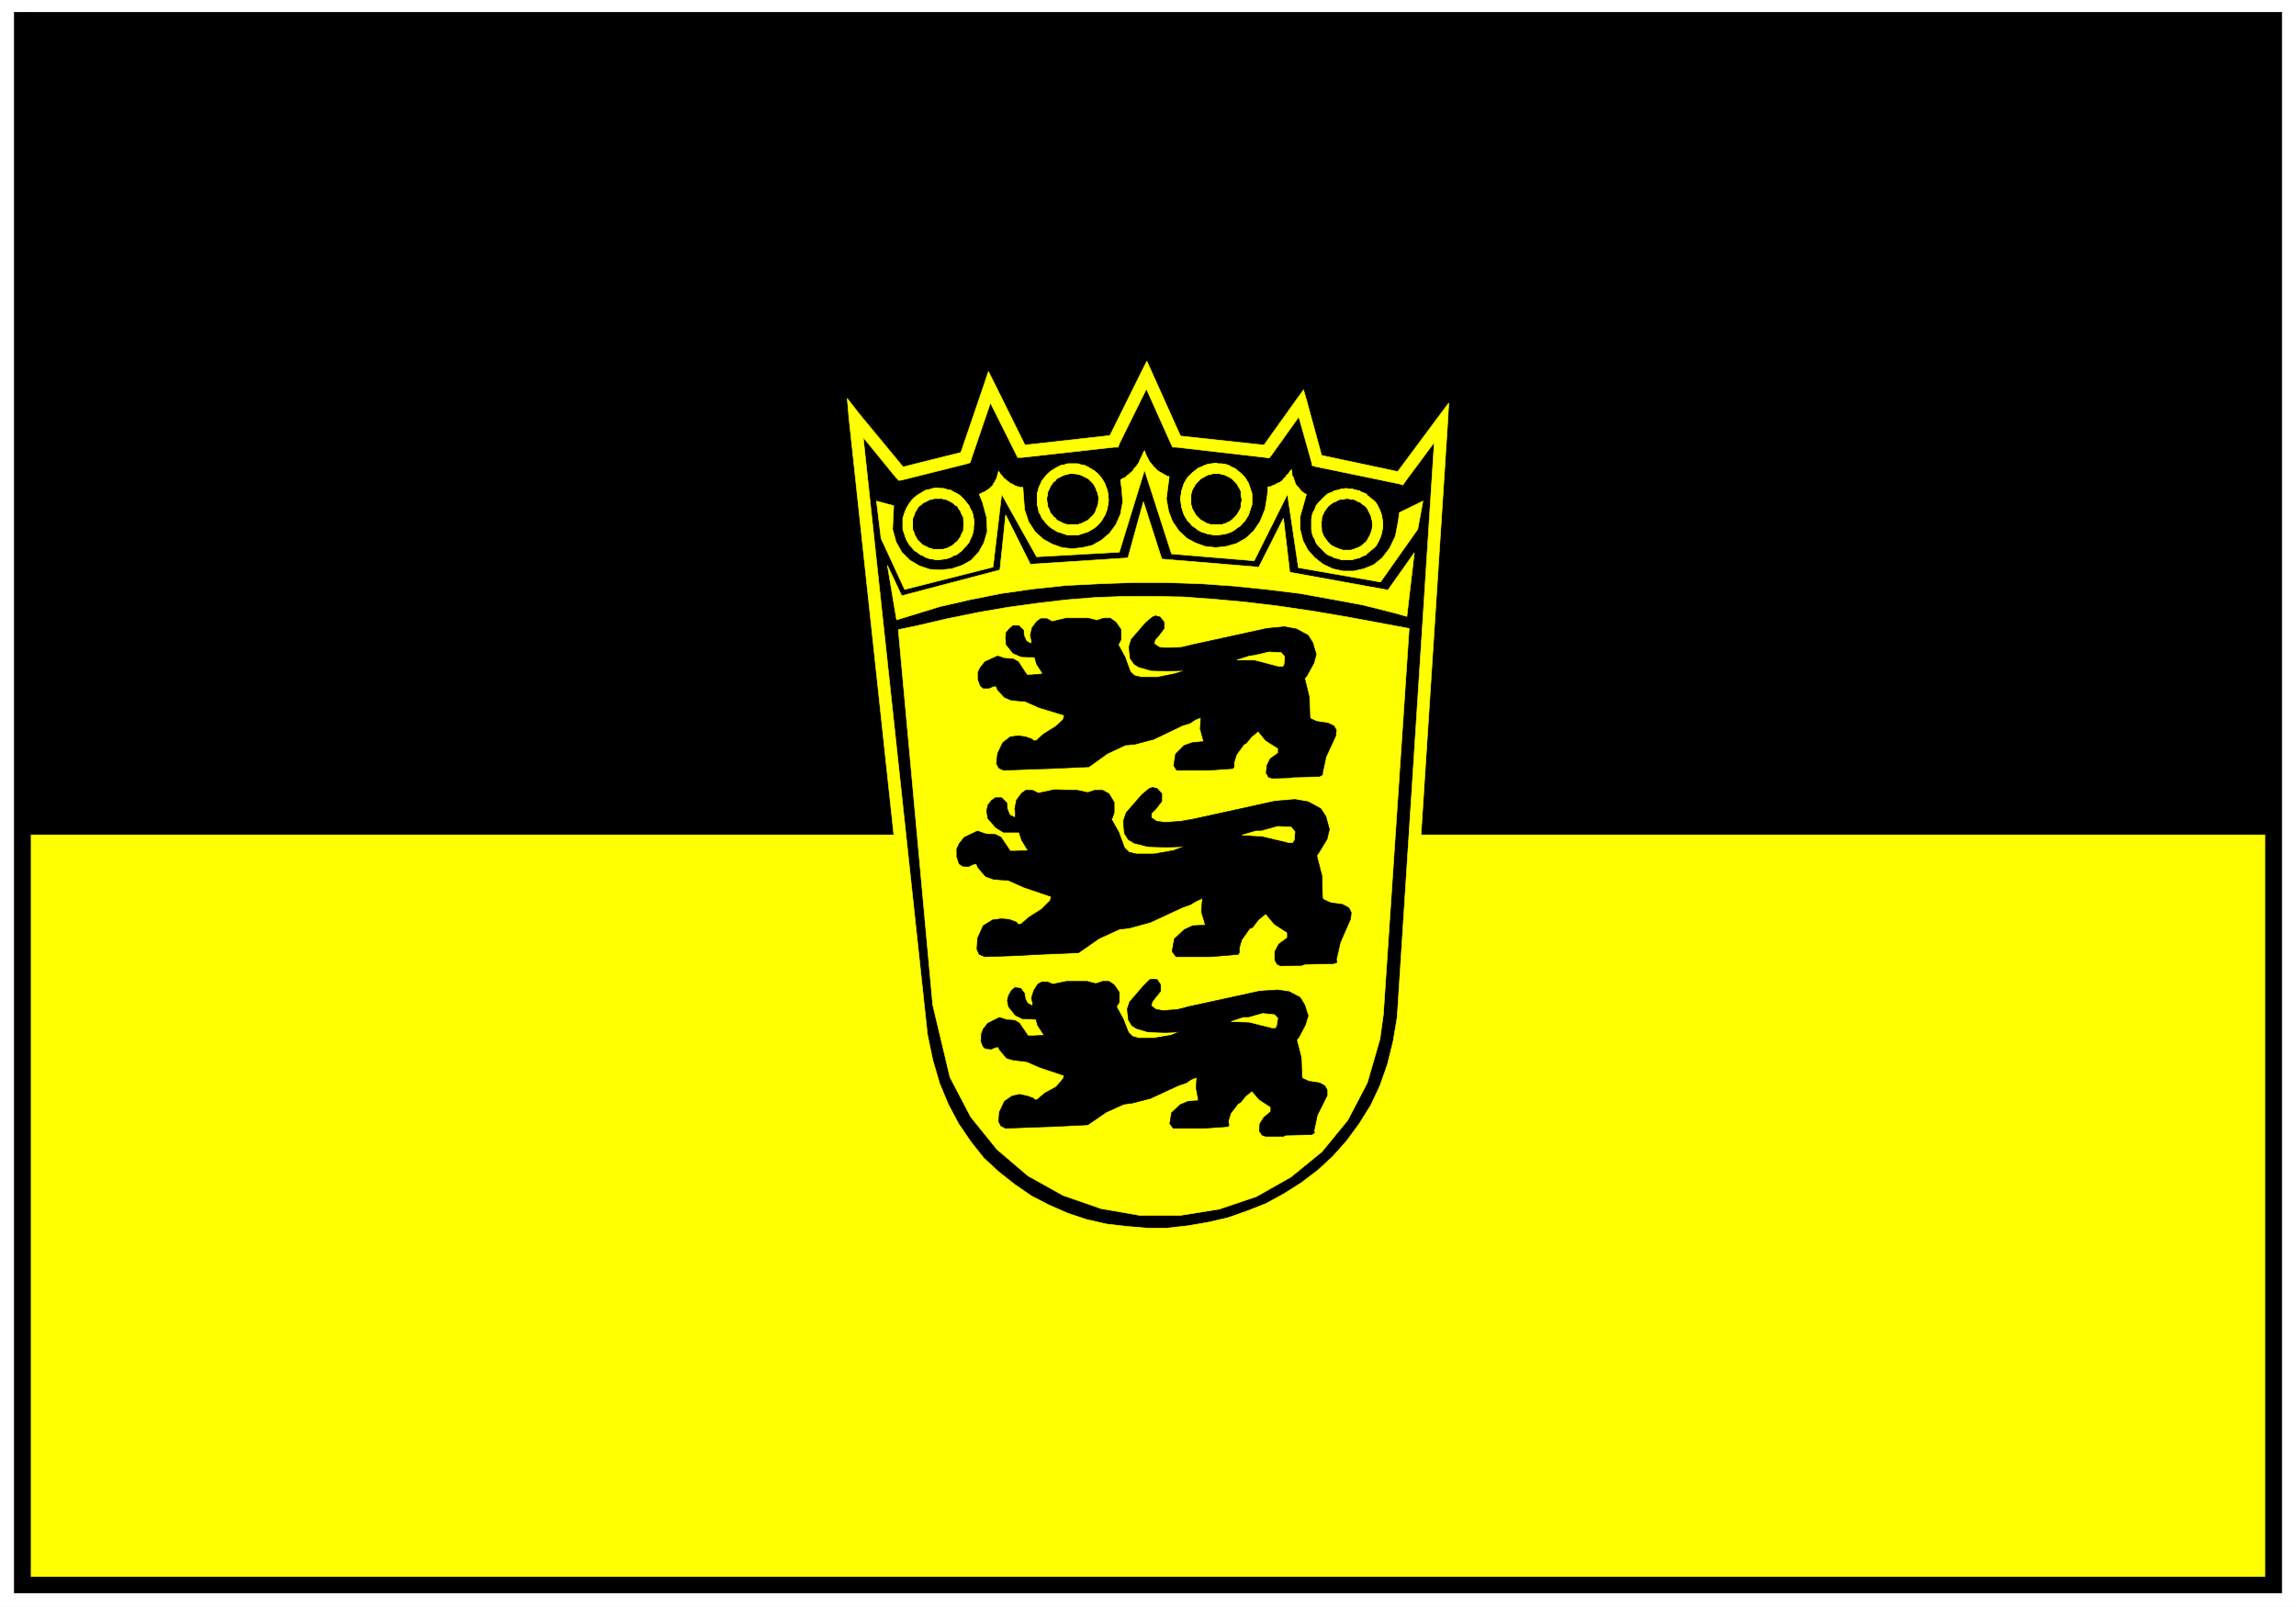 <svg width="3996.021" height="2796.88" viewBox="0 0 2997.016 2097.66" xmlns="http://www.w3.org/2000/svg"><rect x="0" y="0" width="2997.016" height="2097.66" fill="#808080" stroke="none"/><defs><clipPath id="a"><path d="M0 0h2998v2097.66H0Zm0 0"/></clipPath><clipPath id="b"><path d="M0 0h2997.016v2097.66H0Zm0 0"/></clipPath></defs><g clip-path="url(#a)"><path style="fill:#fff;fill-opacity:1;fill-rule:nonzero;stroke:none" d="M0 2097.66h2997.016V-2.012H0Zm0 0"/></g><g clip-path="url(#b)"><path style="fill:#fff;fill-opacity:1;fill-rule:evenodd;stroke:#fff;stroke-width:.19;stroke-linecap:square;stroke-linejoin:bevel;stroke-miterlimit:10;stroke-opacity:1" d="M0 0h766.5v537H0Zm0 0" transform="matrix(3.91 0 0 -3.91 0 2097.66)"/></g><path style="fill:#ff0;fill-opacity:1;fill-rule:evenodd;stroke:#ff0;stroke-width:.19;stroke-linecap:square;stroke-linejoin:bevel;stroke-miterlimit:10;stroke-opacity:1" d="M7.47 529.53h751.75V7.09H7.47Zm0 0" transform="matrix(3.91 0 0 -3.91 0 2097.66)"/><path style="fill:none;stroke:#000;stroke-width:.19;stroke-linecap:square;stroke-linejoin:bevel;stroke-miterlimit:10;stroke-opacity:1" d="M7.47 529.53h751.75V7.09H7.47Zm0 0" transform="matrix(3.91 0 0 -3.91 0 2097.66)"/><path style="fill:#000;fill-opacity:1;fill-rule:evenodd;stroke:#000;stroke-width:.19;stroke-linecap:square;stroke-linejoin:bevel;stroke-miterlimit:10;stroke-opacity:1" d="M10.16 527.04h746.18V9.96H10.16v517.08l-.39 5.36H4.79V4.6h756.92v527.8H9.77Zm0 0" transform="matrix(3.91 0 0 -3.91 0 2097.66)"/><path style="fill:#000;fill-opacity:1;fill-rule:evenodd;stroke:#000;stroke-width:.19;stroke-linecap:square;stroke-linejoin:bevel;stroke-miterlimit:10;stroke-opacity:1" d="M7.47 529.15h751.94V257.87H7.47Zm0 0" transform="matrix(3.91 0 0 -3.91 0 2097.66)"/><path style="fill:#000;fill-opacity:1;fill-rule:evenodd;stroke:#000;stroke-width:.19;stroke-linecap:square;stroke-linejoin:bevel;stroke-miterlimit:10;stroke-opacity:1" d="m392.83 389.1 29.89-3.45 11.69 16.09 5.37-18.96 27.78-5.94 13.8 18.58-13.03-198.86-1.15-8.24-2.11-7.85-2.49-7.28-3.25-6.71-3.84-6.32-4.21-5.75-4.99-5.36-5.17-4.79-5.56-4.21-5.94-3.84-6.13-3.25-6.32-2.68-6.71-2.3-6.9-1.73-6.9-1.15-6.89-.57h-6.9l-6.9.38-6.9.96-6.71 1.72-6.7 2.11-6.33 2.49-6.13 3.45-5.56 3.64-5.55 4.41-4.99 4.98-4.6 5.36-4.21 6.13-3.45 6.71-3.07 7.28-2.3 7.85-1.72 8.62-22.42 206.53 15.52-18.78 21.46 5.37 8.05 23.56 10.54-21.46 31.04 3.26 10.93 22.22zm0 0" transform="matrix(3.91 0 0 -3.91 0 2097.66)"/><path style="fill:#ff0;fill-opacity:1;fill-rule:evenodd;stroke:#ff0;stroke-width:.19;stroke-linecap:square;stroke-linejoin:bevel;stroke-miterlimit:10;stroke-opacity:1" d="m421.19 386.8 1.92.96-30.09 3.26-.38-3.84 29.89-3.44 1.92.76-1.92-.76 1.15-.2.77.96zm0 0" transform="matrix(3.91 0 0 -3.91 0 2097.66)"/><path style="fill:#ff0;fill-opacity:1;fill-rule:evenodd;stroke:#ff0;stroke-width:.19;stroke-linecap:square;stroke-linejoin:bevel;stroke-miterlimit:10;stroke-opacity:1" d="m436.33 402.32-3.64.57-11.5-16.09 3.26-2.3 11.5 16.1-3.45.57 3.83 1.15-1.15 4.02-2.49-3.45zm0 0" transform="matrix(3.91 0 0 -3.91 0 2097.66)"/><path style="fill:#ff0;fill-opacity:1;fill-rule:evenodd;stroke:#ff0;stroke-width:.19;stroke-linecap:square;stroke-linejoin:bevel;stroke-miterlimit:10;stroke-opacity:1" d="m439.97 384.69 1.53-1.34-5.17 18.97-3.83-1.15 5.36-18.97 1.54-1.53-1.54 1.53.19-1.15 1.35-.38zm0 0" transform="matrix(3.91 0 0 -3.91 0 2097.66)"/><path style="fill:#ff0;fill-opacity:1;fill-rule:evenodd;stroke:#ff0;stroke-width:.19;stroke-linecap:square;stroke-linejoin:bevel;stroke-miterlimit:10;stroke-opacity:1" d="m465.84 377.99 2.11.76-27.98 5.94-.57-4.02 27.78-5.75 1.92.77-1.92-.77 1.15-.38.77 1.15zm0 0" transform="matrix(3.91 0 0 -3.91 0 2097.66)"/><path style="fill:#ff0;fill-opacity:1;fill-rule:evenodd;stroke:#ff0;stroke-width:.19;stroke-linecap:square;stroke-linejoin:bevel;stroke-miterlimit:10;stroke-opacity:1" d="m483.28 395.23-3.64 1.34-13.8-18.58 3.26-2.3 13.79 18.58-3.64 1.15 4.03-.19.38 6.71-4.02-5.37zm0 0" transform="matrix(3.91 0 0 -3.91 0 2097.66)"/><path style="fill:#ff0;fill-opacity:1;fill-rule:evenodd;stroke:#ff0;stroke-width:.19;stroke-linecap:square;stroke-linejoin:bevel;stroke-miterlimit:10;stroke-opacity:1" d="M470.44 196.37v.19l12.84 198.67-4.03.19-12.83-198.86v.19zm0 0" transform="matrix(3.91 0 0 -3.91 0 2097.66)"/><path style="fill:#ff0;fill-opacity:1;fill-rule:evenodd;stroke:#ff0;stroke-width:.19;stroke-linecap:square;stroke-linejoin:bevel;stroke-miterlimit:10;stroke-opacity:1" d="M305.64 190.43v-.19l1.73-8.62 2.49-8.05 3.06-7.47 3.84-6.9 4.02-6.32 4.79-5.55 5.17-5.18 5.56-4.4 5.94-3.83 6.33-3.45 6.51-2.68 6.71-2.11 6.9-1.73 7.09-.95 7.09-.58 6.9.19 7.09.58 7.09 1.15 6.89 1.72 6.9 2.3 6.52 2.68 6.51 3.45 5.94 3.83 5.75 4.41 5.37 4.98 4.98 5.36 4.41 5.94 3.83 6.52 3.26 6.89 2.68 7.48 2.11 8.04 1.34 8.43-4.02.38-1.35-8.04-1.91-7.67-2.49-7.08-3.07-6.52-3.83-6.13-4.22-5.75-4.6-5.17-4.98-4.6-5.56-4.21-5.74-3.64-5.95-3.26-6.32-2.49-6.51-2.3-6.71-1.53-6.71-1.15-6.9-.77h-6.7l-6.71.58-6.71.77-6.7 1.53-6.33 2.11-6.13 2.68-5.94 3.06-5.56 3.83-5.36 4.22-4.98 4.6-4.41 5.55-4.03 5.94-3.45 6.52-2.87 6.89-2.3 7.86-1.72 8.24v-.2zm0 0" transform="matrix(3.91 0 0 -3.91 0 2097.66)"/><path style="fill:#ff0;fill-opacity:1;fill-rule:evenodd;stroke:#ff0;stroke-width:.19;stroke-linecap:square;stroke-linejoin:bevel;stroke-miterlimit:10;stroke-opacity:1" d="m286.86 398.3-3.45-1.34 22.23-206.53 4.03.19-22.23 206.72-3.64-1.53 3.06 2.49-4.02 5.17.57-6.51zm0 0" transform="matrix(3.91 0 0 -3.91 0 2097.66)"/><path style="fill:#ff0;fill-opacity:1;fill-rule:evenodd;stroke:#ff0;stroke-width:.19;stroke-linecap:square;stroke-linejoin:bevel;stroke-miterlimit:10;stroke-opacity:1" d="m300.28 380.29 2.1-.77-15.52 18.78-3.06-2.49 15.33-18.78 2.1-.77-2.1.77.95-.96 1.15.19zm0 0" transform="matrix(3.91 0 0 -3.91 0 2097.66)"/><path style="fill:#ff0;fill-opacity:1;fill-rule:evenodd;stroke:#ff0;stroke-width:.19;stroke-linecap:square;stroke-linejoin:bevel;stroke-miterlimit:10;stroke-opacity:1" d="m320.4 384.31 1.34 1.34-21.46-5.36.95-4.03 21.47 5.37 1.53 1.53-1.53-1.53 1.15.38.38 1.15zm0 0" transform="matrix(3.91 0 0 -3.91 0 2097.66)"/><path style="fill:#ff0;fill-opacity:1;fill-rule:evenodd;stroke:#ff0;stroke-width:.19;stroke-linecap:square;stroke-linejoin:bevel;stroke-miterlimit:10;stroke-opacity:1" d="m332.09 408.26-3.64-.38-8.05-23.57 3.83-1.15 8.05 23.57-3.83-.39 3.64 1.92-2.11 4.21-1.53-4.59zm0 0" transform="matrix(3.91 0 0 -3.91 0 2097.66)"/><path style="fill:#ff0;fill-opacity:1;fill-rule:evenodd;stroke:#ff0;stroke-width:.19;stroke-linecap:square;stroke-linejoin:bevel;stroke-miterlimit:10;stroke-opacity:1" d="m340.9 387.76 1.92-1.15-10.73 21.65-3.64-1.92 10.73-21.45 1.91-1.15-1.91 1.15.57-1.15h1.34zm0 0" transform="matrix(3.91 0 0 -3.91 0 2097.66)"/><path style="fill:#ff0;fill-opacity:1;fill-rule:evenodd;stroke:#ff0;stroke-width:.19;stroke-linecap:square;stroke-linejoin:bevel;stroke-miterlimit:10;stroke-opacity:1" d="m370.03 390.06 1.72 1.15-30.85-3.45.19-4.02 30.85 3.44 1.73 1.15-1.73-1.15h1.35l.38 1.15zm0 0" transform="matrix(3.91 0 0 -3.91 0 2097.66)"/><path style="fill:#ff0;fill-opacity:1;fill-rule:evenodd;stroke:#ff0;stroke-width:.19;stroke-linecap:square;stroke-linejoin:bevel;stroke-miterlimit:10;stroke-opacity:1" d="M384.59 412.09h-3.64l-10.92-22.03 3.64-1.73 10.92 22.04-3.64.19 3.64 1.53-1.72 3.83-1.92-3.83zm0 0" transform="matrix(3.91 0 0 -3.91 0 2097.66)"/><path style="fill:#ff0;fill-opacity:1;fill-rule:evenodd;stroke:#ff0;stroke-width:.19;stroke-linecap:square;stroke-linejoin:bevel;stroke-miterlimit:10;stroke-opacity:1" d="m393.02 391.02 1.54-1.15-9.97 22.22-3.64-1.53 9.96-22.23 1.73-1.15-1.73 1.15.58-1.15h1.15zm77.42-64.37-8.62-128.94-1.15-8.24-4.22-14.56-6.51-12.45-8.63-10.54-10.35-8.43-11.49-6.51-12.46-4.21-13.22-2.11h-13.03l-13.22 2.3-12.65 4.4-11.69 6.52-10.35 8.81-8.81 10.92-6.9 13.22-5.75 24.14-11.5 125.29 5.56 1.15 10.73 2.49 10.35 2.11 9.96 1.72 9.78 1.34 9.77 1.15 9.58.77 9.77.38h9.58l9.97-.19 10.35-.76 10.54-.96 11.11-1.34 11.69-1.73 12.26-2.1zm-137.01 52.49-.19-.39-.2-.76-.19-.77-.19-.57-.38-.58-.19-.57-.39-.39-.19-.57-.38-.38-.77-.77-.57-.38-.58-.39-.57-.38-.58-.19-1.15-.58 1.15-2.87 1.34-4.98.19-4.6-1.14-3.83-1.73-3.06-2.49-2.69-3.07-1.72-3.45-1.15-3.64-.38-3.64.19-3.45 1.15-3.25 1.91-2.69 2.69-1.91 3.44-1.15 4.22.38 7.85-5.75 1.54 1.53-12.46 7.86-17.05 29.51 7.47 2.88 24.33 11.68-20.88 27.6 1.54 8.43 27.39 9.01-27.97 27.59-2.3 11.11 22.22 3.65-24.52 27.4-4.79 12.45 17.63 1.73 9.39-7.86-3.84-.38-2.87-.96-4.98-1.92-4.02-2.49-3.26-2.87-2.3-3.26-1.34-3.45-.77h-3.45l-3.45.77-3.25 1.53-2.69 2.11-2.3 2.49-1.72 3.26-.96 3.83V364l2.11 7.47h-.19l-.58.39-.57.38-.39.38-.38.39-.38.57-.77.77-.38.57-.19.58-.2.57-.19.58-.19.57-.38.58v.76l-.19 1.15-.39-.38-.38-.58-.38-.57-.58-.38-.19-.58-.57-.38-.39-.58-.38-.38-.58-.38-.38-.19-.57-.2-.58-.38-.38-.19-.58-.19-.76-.38h-.77l-.19-2.69-.77-4.79-1.72-4.21-2.11-3.07-2.68-2.49-3.07-1.72-3.45-.96-3.45-.38-3.45.38-3.26 1.15-2.87 1.53-2.68 2.49-2.11 3.07-1.34 3.45-.77 4.21.96 7.47h-.57l-.58.39-.77.38-.57.38-.77.39-.57.38-.58.57-.38.39-.58.57-.38.58-.57.57-.39.58-.38.76-.38.77-.39.77-.38 1.15-.38-.58-.39-.96-.38-.76-.38-.77-.39-.96-.38-.57-.57-.77-.58-.57-.38-.58-.39-.57-.57-.39-.58-.57-.57-.38-.58-.58-.57-.19-.96-.58.39-2.68.38-4.6-.77-4.21-1.53-3.45-2.11-2.87-2.68-2.3-3.07-1.73-3.26-.76-3.44-.39-3.45.39-3.26 1.15-3.07 1.72-2.68 2.49-2.11 3.26-1.34 4.02-.57 7.47h-.96l-.58.2-.57.19-.58.19-.57.38-.39.19-.57.19-.38.39-.58.38-.38.38-.58.39-.38.38-.38.58-.58.57zm0 0" transform="matrix(3.91 0 0 -3.91 0 2097.66)"/><path style="fill:#ff0;fill-opacity:1;fill-rule:evenodd;stroke:#ff0;stroke-width:.19;stroke-linecap:square;stroke-linejoin:bevel;stroke-miterlimit:10;stroke-opacity:1" d="m387.85 349.83 32.38-2.69 8.24 16.29 2.11-18.01 32.77-5.94 8.81 12.45-2.49-21.26-4.79 1.34-9.96 2.49-10.35 1.92-10.54 1.91-10.92 1.34-11.12 1.15-11.11.77-11.31.38h-11.3l-11.12-.38-11.3-.58-10.93-1.15-10.73-1.53-10.54-2.11-9.96-2.29-14.37-4.41-3.07 18.2 4.79-10.15 32.77 8.62 1.92 18.39 8.24-16.48 32.57 2.11 5.18 18.77zm0 0" transform="matrix(3.91 0 0 -3.91 0 2097.66)"/><path style="fill:#000;fill-opacity:1;fill-rule:evenodd;stroke:#000;stroke-width:.19;stroke-linecap:square;stroke-linejoin:bevel;stroke-miterlimit:10;stroke-opacity:1" d="M387.85 271.47v-2.49l-1.92-2.49-1.53-1.53v-1.54l1.72-1.15 2.88-.38 5.17.38 4.41.77 27.02 5.94 6.71.57 4.4-.76 4.22-2.3 1.72-2.68 1.15-4.22-.76-3.25-2.69-4.41-.76-1.15 1.72-6.71.19-7.28.2-.57 2.49-1.15 4.02-.57 2.11-1.15.77-1.54-.2-2.1-3.45-7.86-1.34-5.94.19-.19v-.57l-1.15-.39-9.58-.19-.95-.38-7.09-.19-1.15.57-.77 1.34v2.88l1.34 2.49 2.87 2.1v1.73l-4.4 2.87-2.88 3.45-2.49-2.11-1.91-2.49-.96-.38-2.69-3.83-.76-2.68v-1.54l-.38-.57-9.2-.77h-11.5l-1.34 1.73.76 4.21 3.26 3.07 2.88 1.34 4.21.19-1.34 4.6.38 4.4-2.1-.96-1.92-1.14-2.68-.96-10.73-4.98-7.09-1.92-3.26-.38-6.71-3.07-6.9-4.79-13.41-.57-6.9-.39-10.92-.38-1.92.77-.76 1.72.19 3.64 1.91 4.22 3.07 1.91 2.87.39 2.69-.2 2.49-.95.57-.77.96.19 2.68 2.3 4.22 2.68 2.87 2.88.2 1.15v.19l-9.01 3.06-5.17 2.3-4.99.38-2.68.96-2.49 2.88-.58 1.34-1.15-.19-1.53-.77-1.91.19-1.15.77-.77 2.3v2.68l.77 1.72 1.72 2.11 4.41 2.11 2.68-.96 3.26-.19 1.91-.96 3.07-4.6h1.72l4.22.19-2.11 3.45-.76 2.3v.38h-5.37l-2.49 1.54-2.68 3.06-.39 2.49.39 1.92 1.15 1.53 1.34.96h2.11l1.72-1.73.19-2.1.77-1.92 1.53-.76h.38v1.14l-.19 1.73.58 2.87 1.72 2.3 1.34.96h2.3l1.92-.96 5.37 1.15 7.66-.19 3.45-.77 2.3.77h2.68l2.11-1.15 1.72-2.87v-3.45l-.57-1.73-.38-.38 2.49-4.41 1.91-5.17 1.54-1.53 2.49-.58h5.75l6.51 1.15 2.68.96h.2l.38.38-5.56-.19-6.13.19-4.6 1.15-1.92 1.15-1.34 2.11-.38 4.02.96 2.88 5.17 5.94 2.49 2.1 1.15.39 1.54-.39zm.77 57.28v-2.1l-1.73-2.3-1.34-1.54-.19-.76v-.58l1.72-1.15 2.49-.19 4.79.19 4.03.96 24.53 5.37 5.94.57 4.02-.77 3.83-2.1 1.54-2.49 1.15-3.84-.77-2.87-2.3-4.21-.77-.96 1.54-6.32.19-6.52.19-.57 2.11-.96 3.83-.58 1.92-.95.76-1.34-.19-1.92-3.26-7.09-1.15-5.36v-.58l-1.15-.57-8.62-.19-.77-.2-6.32-.19-1.15.39-.77 1.34.2 2.49 1.15 2.3 2.68 1.91v1.54l-4.22 2.68-2.49 3.06-2.3-1.91-1.72-2.11-.77-.38-2.49-3.45-.77-2.49v-1.54l-.38-.57-8.24-.57h-10.54l-.96 1.53.58 3.83 2.87 2.87 2.69.96 3.83.38-1.15 4.22.19 3.83-1.92-.77-1.72-1.15-2.49-.76-9.58-4.6-6.52-1.72-2.87-.2-6.14-2.87-6.13-4.41-12.26-.57-6.13-.19-10.16-.38-1.53.76-.77 1.53.38 3.26 1.73 3.64 2.49 1.92 2.68.38 2.49-.38 2.11-.77.58-.57.95.19 2.3 2.1 4.03 2.5 2.49 2.29.38 1.15v.39l-8.24 2.49-4.79 2.1-4.6.39-2.3.96-2.3 2.49-.57 1.34-.96-.19-1.34-.58h-1.92l-.95.77-.77 2.1v2.5l.77 1.53 1.53 1.91 4.21 1.92 2.3-.77 2.88-.19 1.72-.96 2.88-4.4h1.53l3.83.38-2.11 3.26-.57 1.91v.39l-4.6.19-2.68 1.15-2.3 2.87-.19 2.3.19 1.72 1.15 1.35 1.15.95h1.91l1.54-1.53.19-1.92.77-1.72 1.34-.77h.38v1.15l-.38 1.54.57 2.49 1.53 2.1 1.35.96h2.1l1.73-.96 4.79 1.15h7.09l3.07-.76 2.29.76h2.11l1.92-1.34 1.72-2.49v-3.25l-.76-1.54-.19-.19 2.29-4.21 1.73-4.79 1.34-1.34 2.3-.58h5.37l5.74 1.15 2.5.77h.19l.19.38-4.98-.19-5.75.19-4.03 1.15-1.53.96-1.34 1.91-.38 3.83.76 2.5 4.79 5.55 2.3 1.92.96.38 1.53-.38zm-1.15-121.08v-2.1l-1.73-2.11-1.15-1.53-.19-.96v-.38l1.53-1.15 2.49-.39 4.79.39 3.65.95 23.76 5.18 5.94.38 3.83-.57 3.64-1.92 1.53-2.49 1.15-3.64-.95-3.07-2.11-4.02-.77-.96 1.53-5.94.2-6.32.19-.57 2.1-.96 3.65-.58 1.72-.95.77-1.34v-1.92l-3.26-6.51-1.15-5.37.19-.38v-.19l-.96-.58-8.62-.19-.77-.38h-5.94l-1.15.38-.95 1.34.19 2.49 1.34 2.11 2.3 1.91v1.54l-3.83 2.49-2.5 2.87-2.1-1.72-1.73-2.11-.76-.38-2.5-3.26-.76-2.49.19-1.53-.38-.39-8.05-.57h-10.16l-1.15 1.53.58 3.64 2.87 2.68 2.68 1.15 3.45.19-.76 4.22.19 3.64-1.92-.77-1.72-1.15-2.3-.76-9.58-4.41-5.94-1.53-2.88-.38-5.94-2.69-6.13-4.21-11.69-.58-5.94-.19-9.77-.38-1.54.77-.76 1.34.19 3.25 1.72 3.64 2.49 1.73 2.5.57 2.68-.57 2.11-.77.38-.57.77.19 2.49 2.11 3.83 2.1 2.3 2.69.38.95v.19l-8.05 2.69-4.4 1.91-4.6.58-2.11.57-2.3 2.68-.57 1.15-.96-.19-1.34-.57-1.92.19-.77.57-.76 1.92.19 2.49.57 1.53 1.54 1.92 3.83 1.91 2.49-.76 2.68-.19 1.54-.96 2.87-4.22h1.53l3.84.2-2.11 3.25-.58 1.92v.19l-4.6.19-2.3 1.15-2.29 2.87-.39 2.11.39 1.53.95 1.73 1.15.96 1.92-.2 1.34-1.72.19-1.72.77-1.54 1.34-.76h.38v.96l-.38 1.53.77 2.49 1.34 2.11 1.34.76h1.92l1.72-.76 4.6.95h6.9l2.87-.76 2.3.76h2.11l1.72-1.15 1.73-2.49v-3.25l-.77-1.34-.19-.2 2.3-4.21 1.72-4.41 1.35-1.34 2.1-.57h4.99l5.74.96 2.3.95h.2l.38.19-4.79-.19-5.75.19-3.83 1.15-1.54.96-1.15 1.92-.38 3.64.77 2.3 4.6 5.36 2.1 2.11.96.19 1.54-.19zm0 0" transform="matrix(3.91 0 0 -3.91 0 2097.66)"/><path style="fill:#ff0;fill-opacity:1;fill-rule:evenodd;stroke:#ff0;stroke-width:.19;stroke-linecap:square;stroke-linejoin:bevel;stroke-miterlimit:10;stroke-opacity:1" d="m432.31 258.83-.2-2.69-.57-.95h-1.34l-8.82 2.1-6.7.39 4.6 1.34H421l5.56 1.53 4.4-.19zm-3.45 58.43-.19-2.49-.39-.77h-1.34l-8.05 2.11h-5.94l4.22 1.34 1.53.19 4.98 1.15 4.03-.19zm-2.3-120.7-.39-2.49-.38-.76h-1.15l-7.66 1.91-5.94.19 4.02 1.34h1.72l4.79 1.35 3.84-.39zM313.31 373.58l.57-.19h1.15l1.15-.38 1.15-.19.96-.58 1.15-.57.96-.58 1.53-1.53.77-.96.76-.96.39-.95.57-.96.38-1.15.2-1.15.19-1.92-.19-.57v-1.15l-.2-1.15-.38-1.15-.57-1.15-.39-.96-.76-.96-.77-.76-.77-.96-.76-.57-.96-.77-1.15-.38-.96-.58-1.15-.38-1.15-.19-1.72-.2h-.77l-1.15.2-1.15.19-1.15.38-.96.58-.96.38-.95.77-.96.57-.77.96-.76.76-.58.96-.57.96-.39 1.15-.38 1.15-.38 1.15v3.64l.38 1.15.38 1.15.39.96.57.95.58.96.76.96.77.77.96.76.95.58.96.57.96.58 1.15.19 1.15.38zm0 0" transform="matrix(3.91 0 0 -3.91 0 2097.66)"/><path style="fill:none;stroke:#ff0;stroke-width:.19;stroke-linecap:square;stroke-linejoin:bevel;stroke-miterlimit:10;stroke-opacity:1" d="m313.31 373.58.57-.19h1.15l1.15-.38 1.15-.19.96-.58 1.15-.57.96-.58 1.53-1.53.77-.96.76-.96.39-.95.57-.96.38-1.15.2-1.15.19-1.92-.19-.57v-1.15l-.2-1.15-.38-1.15-.57-1.15-.39-.96-.76-.96-.77-.76-.77-.96-.76-.57-.96-.77-1.15-.38-.96-.58-1.15-.38-1.15-.19-1.72-.2h-.77l-1.15.2-1.15.19-1.15.38-.96.58-.96.38-.95.77-.96.57-.77.96-.76.76-.58.96-.57.96-.39 1.15-.38 1.15-.38 1.15v3.64l.38 1.15.38 1.15.39.96.57.95.58.96.76.96.77.77.96.76.95.58.96.57.96.58 1.15.19 1.15.38zm0 0" transform="matrix(3.91 0 0 -3.91 0 2097.66)"/><path style="fill:#ff0;fill-opacity:1;fill-rule:evenodd;stroke:#ff0;stroke-width:.19;stroke-linecap:square;stroke-linejoin:bevel;stroke-miterlimit:10;stroke-opacity:1" d="M358.15 381.63h1.72l1.15-.38 1.15-.2 1.15-.57.96-.58.96-.57.96-.77.76-.76.77-.96.57-.96.58-.96.38-1.15.38-.95.2-1.15.19-1.92v-.57l-.19-1.15-.2-1.34-.38-1.15-.38-.96-.58-.96-.57-.96-.77-.96-.76-.76-.96-.77-.96-.57-.96-.58-1.15-.38-1.15-.38-1.15-.39h-3.45l-1.15.39-1.15.38-1.15.38-.95.58-.96.57-.96.77-.77.76-.76.96-.77.96-.38.96-.58.96-.19 1.15-.38 1.34v3.64l.38 1.15.19.95.58 1.15.38.96.77.96.76.96.77.76.96.77.96.57.95.58 1.15.57 1.15.2 1.15.38zm0 0" transform="matrix(3.91 0 0 -3.91 0 2097.66)"/><path style="fill:none;stroke:#ff0;stroke-width:.19;stroke-linecap:square;stroke-linejoin:bevel;stroke-miterlimit:10;stroke-opacity:1" d="M358.15 381.63h1.72l1.15-.38 1.15-.2 1.15-.57.96-.58.96-.57.96-.77.76-.76.77-.96.57-.96.58-.96.38-1.15.38-.95.2-1.15.19-1.92v-.57l-.19-1.15-.2-1.34-.38-1.15-.38-.96-.58-.96-.57-.96-.77-.96-.76-.76-.96-.77-.96-.57-.96-.58-1.15-.38-1.15-.38-1.15-.39h-3.45l-1.15.39-1.15.38-1.15.38-.95.58-.96.57-.96.77-.77.76-.76.96-.77.96-.38.96-.58.96-.19 1.15-.38 1.34v3.64l.38 1.15.19.95.58 1.15.38.96.77.96.76.96.77.76.96.77.96.57.95.58 1.15.57 1.15.2 1.15.38zm0 0" transform="matrix(3.91 0 0 -3.91 0 2097.66)"/><path style="fill:#ff0;fill-opacity:1;fill-rule:evenodd;stroke:#ff0;stroke-width:.19;stroke-linecap:square;stroke-linejoin:bevel;stroke-miterlimit:10;stroke-opacity:1" d="m406.05 381.82.58-.19h1.15l1.34-.19 1.15-.39.96-.57.96-.38.95-.77.96-.77.77-.76.76-.77.58-.96.57-.96.39-1.14.38-1.15.38-1.15v-3.64l-.38-1.15-.38-1.15-.39-1.15-.57-.96-.58-.96-.76-.76-.77-.96-.96-.58-.95-.76-.96-.58-.96-.38-1.15-.38-1.34-.2-1.73-.19h-.57l-1.15.19-1.15.2-1.15.38-1.15.38-.96.58-.96.76-.95.58-.77.96-.77.76-.57.96-.58.96-.38 1.15-.38 1.15-.2 1.15-.19 1.72v.58l.19 1.34.2 1.15.38 1.15.38 1.14.58.96.57.96.77.77.77.76.95.77.96.77.96.38 1.15.57 1.15.39 1.15.19zm0 0" transform="matrix(3.91 0 0 -3.91 0 2097.66)"/><path style="fill:none;stroke:#ff0;stroke-width:.19;stroke-linecap:square;stroke-linejoin:bevel;stroke-miterlimit:10;stroke-opacity:1" d="m406.05 381.82.58-.19h1.15l1.34-.19 1.15-.39.96-.57.96-.38.95-.77.96-.77.77-.76.76-.77.58-.96.57-.96.39-1.14.38-1.15.38-1.15v-3.64l-.38-1.15-.38-1.15-.39-1.15-.57-.96-.58-.96-.76-.76-.77-.96-.96-.58-.95-.76-.96-.58-.96-.38-1.15-.38-1.34-.2-1.73-.19h-.57l-1.15.19-1.15.2-1.15.38-1.15.38-.96.58-.96.76-.95.58-.77.96-.77.76-.57.96-.58.96-.38 1.15-.38 1.15-.2 1.15-.19 1.72v.58l.19 1.34.2 1.15.38 1.15.38 1.14.58.96.57.96.77.77.77.76.95.77.96.77.96.38 1.15.57 1.15.39 1.15.19zm0 0" transform="matrix(3.91 0 0 -3.91 0 2097.66)"/><path style="fill:#ff0;fill-opacity:1;fill-rule:evenodd;stroke:#ff0;stroke-width:.19;stroke-linecap:square;stroke-linejoin:bevel;stroke-miterlimit:10;stroke-opacity:1" d="m449.55 373.39.77-.19h1.15l1.15-.38 1.15-.2.96-.57 1.15-.38.76-.77.96-.77.96-.76.77-.77.57-.96.57-1.15.39-.95.38-1.15.19-1.15.19-1.73v-.76l-.38-2.3-.38-1.15-.39-.96-.57-1.15-.57-.96-.77-.76-.96-.77-.96-.77-.76-.76-1.15-.39-.96-.57-1.15-.19-1.15-.39h-3.64l-1.15.39-1.15.19-.96.57-1.15.39-.96.76-.76.77-.77.77-.77.76-.76.96-.39 1.15-.57.96-.39 1.15-.19 1.15v3.64l.19 1.15.39 1.15.57.95.39 1.15.76.96.77.77.77.76.76.77.96.77 1.15.38.96.57 1.15.2 1.15.38zm0 0" transform="matrix(3.91 0 0 -3.91 0 2097.66)"/><path style="fill:none;stroke:#ff0;stroke-width:.19;stroke-linecap:square;stroke-linejoin:bevel;stroke-miterlimit:10;stroke-opacity:1" d="m449.55 373.39.77-.19h1.15l1.15-.38 1.15-.2.96-.57 1.15-.38.76-.77.96-.77.96-.76.77-.77.57-.96.57-1.15.39-.95.38-1.15.19-1.15.19-1.73v-.76l-.38-2.3-.38-1.15-.39-.96-.57-1.15-.57-.96-.77-.76-.96-.77-.96-.77-.76-.76-1.15-.39-.96-.57-1.15-.19-1.15-.39h-3.64l-1.15.39-1.15.19-.96.57-1.15.39-.96.76-.76.77-.77.77-.77.76-.76.96-.39 1.15-.57.96-.39 1.15-.19 1.15v3.64l.19 1.15.39 1.15.57.95.39 1.15.76.96.77.77.77.76.76.77.96.77 1.15.38.96.57 1.15.2 1.15.38zm0 0" transform="matrix(3.91 0 0 -3.91 0 2097.66)"/><path style="fill:#000;fill-opacity:1;fill-rule:evenodd;stroke:#000;stroke-width:.19;stroke-linecap:square;stroke-linejoin:bevel;stroke-miterlimit:10;stroke-opacity:1" d="M313.31 369.75h1.15l.76-.19.77-.19.77-.39.76-.38.58-.38.57-.58.77-.38.38-.77.58-.76.19-.58.38-.76.39-.77v-.77l.19-1.34v-.38l-.19-.77v-.95l-.39-.77-.38-.77-.19-.57-.58-.77-.38-.57-.77-.58-.57-.57-.58-.39-.76-.38-.77-.38-.77-.19-.76-.2h-2.49l-.77.2-.77.19-.76.38-.77.38-.77.39-.57.57-.58.58-.57.57-.38.77-.39.57-.19.77-.38.77-.19.95v2.49l.19.77.38.77.19.76.39.58.38.76.57.77.58.38.57.58.77.38.77.38.76.39.77.19.77.19zm0 0" transform="matrix(3.91 0 0 -3.91 0 2097.66)"/><path style="fill:none;stroke:#000;stroke-width:.19;stroke-linecap:square;stroke-linejoin:bevel;stroke-miterlimit:10;stroke-opacity:1" d="M313.31 369.75h1.15l.76-.19.77-.19.77-.39.76-.38.58-.38.57-.58.77-.38.38-.77.58-.76.19-.58.38-.76.39-.77v-.77l.19-1.34v-.38l-.19-.77v-.95l-.39-.77-.38-.77-.19-.57-.58-.77-.38-.57-.77-.58-.57-.57-.58-.39-.76-.38-.77-.38-.77-.19-.76-.2h-2.49l-.77.2-.77.19-.76.38-.77.38-.77.39-.57.57-.58.58-.57.57-.38.77-.39.57-.19.77-.38.77-.19.95v2.49l.19.77.38.77.19.76.39.58.38.76.57.77.58.38.57.58.77.38.77.38.76.39.77.19.77.19zm0 0" transform="matrix(3.91 0 0 -3.91 0 2097.66)"/><path style="fill:#000;fill-opacity:1;fill-rule:evenodd;stroke:#000;stroke-width:.19;stroke-linecap:square;stroke-linejoin:bevel;stroke-miterlimit:10;stroke-opacity:1" d="m358.15 378.18.38-.19h.77l.76-.19.77-.19.77-.39.76-.38.77-.38.57-.58.58-.57.57-.58.39-.76.38-.58.19-.77.39-.76.19-.96.19-1.15-.19-.38v-.96l-.19-.77-.39-.76-.19-.77-.38-.77-.39-.57-.57-.58-.58-.57-.57-.57-.77-.39-.76-.38-.77-.38-.77-.2-.76-.19h-2.49l-.77.19-.77.2-.76.38-.77.38-.77.39-.38.57-.77.57-.38.58-.57.57-.2.77-.38.77-.38.76v.77l-.19 1.34v.38l.19.77v.96l.38.76.38.77.2.58.57.76.38.58.77.57.38.58.77.38.77.38.76.39 1.54.38zm0 0" transform="matrix(3.91 0 0 -3.91 0 2097.66)"/><path style="fill:none;stroke:#000;stroke-width:.19;stroke-linecap:square;stroke-linejoin:bevel;stroke-miterlimit:10;stroke-opacity:1" d="m358.15 378.18.38-.19h.77l.76-.19.77-.19.77-.39.76-.38.77-.38.57-.58.58-.57.57-.58.39-.76.38-.58.19-.77.39-.76.19-.96.19-1.15-.19-.38v-.96l-.19-.77-.39-.76-.19-.77-.38-.77-.39-.57-.57-.58-.58-.57-.57-.57-.77-.39-.76-.38-.77-.38-.77-.2-.76-.19h-2.49l-.77.19-.77.2-.76.38-.77.38-.77.39-.38.57-.77.57-.38.58-.57.57-.2.77-.38.77-.38.76v.77l-.19 1.34v.38l.19.77v.96l.38.76.38.77.2.58.57.76.38.58.77.57.38.58.77.38.77.38.76.39 1.54.38zm0 0" transform="matrix(3.91 0 0 -3.91 0 2097.66)"/><path style="fill:#000;fill-opacity:1;fill-rule:evenodd;stroke:#000;stroke-width:.19;stroke-linecap:square;stroke-linejoin:bevel;stroke-miterlimit:10;stroke-opacity:1" d="M406.05 378.18h.39l.95-.19 1.54-.38.76-.39.77-.38.58-.38.57-.58.58-.57.57-.58.38-.76.39-.58.38-.77.19-.76v-.96l.19-1.15v-.38l-.19-.96v-.77l-.19-.76-.38-.77-.39-.57-.38-.77-.57-.58-.58-.57-.57-.57-.58-.39-.77-.38-.76-.38-.77-.2-.77-.19h-2.68l-.76.19-.77.2-.77.38-.57.38-.77.39-.57.57-.58.57-.57.58-.39.77-.38.57-.38.77-.19.76-.2.77v2.49l.2.96.19.76.38.77.38.58.39.76.57.58.58.57.57.58.77.38.57.38.77.39.77.19.76.19zm0 0" transform="matrix(3.91 0 0 -3.91 0 2097.66)"/><path style="fill:none;stroke:#000;stroke-width:.19;stroke-linecap:square;stroke-linejoin:bevel;stroke-miterlimit:10;stroke-opacity:1" d="M406.05 378.18h.39l.95-.19 1.54-.38.76-.39.77-.38.58-.38.57-.58.58-.57.57-.58.38-.76.39-.58.38-.77.19-.76v-.96l.19-1.15v-.38l-.19-.96v-.77l-.19-.76-.38-.77-.39-.57-.38-.77-.57-.58-.58-.57-.57-.57-.58-.39-.77-.38-.76-.38-.77-.2-.77-.19h-2.68l-.76.19-.77.2-.77.38-.57.38-.77.39-.57.57-.58.57-.57.58-.39.77-.38.57-.38.77-.19.76-.2.77v2.49l.2.96.19.76.38.77.38.58.39.76.57.58.58.57.57.58.77.38.57.38.77.39.77.19.76.19zm0 0" transform="matrix(3.91 0 0 -3.91 0 2097.66)"/><path style="fill:#000;fill-opacity:1;fill-rule:evenodd;stroke:#000;stroke-width:.19;stroke-linecap:square;stroke-linejoin:bevel;stroke-miterlimit:10;stroke-opacity:1" d="M449.55 369.75h.39l.95-.19h.77l.96-.38.57-.39.77-.19.57-.57.58-.39.77-.57.38-.58.38-.76.39-.77.38-.77.19-.76.19-.77.19-1.34v-.38l-.19-.96-.19-.77-.19-.57-.38-.96-.39-.57-.38-.77-.38-.57-.77-.58-.58-.57-.57-.39-.77-.38-.57-.19-.96-.39-.77-.19h-2.49l-.76.19-.96.39-.58.19-.76.38-.77.39-.57.57-.58.58-.38.57-.58.77-.38.57-.38.96-.2.57v.77l-.19 1.34v.38l.19.96v.77l.2.76.38.77.38.77.58.76.38.58.58.57.57.39.77.57.76.19.58.39.96.38h.76zm0 0" transform="matrix(3.91 0 0 -3.91 0 2097.66)"/><path style="fill:none;stroke:#000;stroke-width:.19;stroke-linecap:square;stroke-linejoin:bevel;stroke-miterlimit:10;stroke-opacity:1" d="M449.55 369.75h.39l.95-.19h.77l.96-.38.57-.39.77-.19.57-.57.58-.39.77-.57.38-.58.38-.76.39-.77.38-.77.19-.76.19-.77.19-1.34v-.38l-.19-.96-.19-.77-.19-.57-.38-.96-.39-.57-.38-.77-.38-.57-.77-.58-.58-.57-.57-.39-.77-.38-.57-.19-.96-.39-.77-.19h-2.49l-.76.19-.96.39-.58.19-.76.38-.77.39-.57.57-.58.58-.38.57-.58.77-.38.57-.38.96-.2.57v.77l-.19 1.34v.38l.19.96v.77l.2.76.38.77.38.77.58.76.38.58.58.57.57.39.77.57.76.19.58.39.96.38h.76zm0 0" transform="matrix(3.91 0 0 -3.91 0 2097.66)"/></svg>
